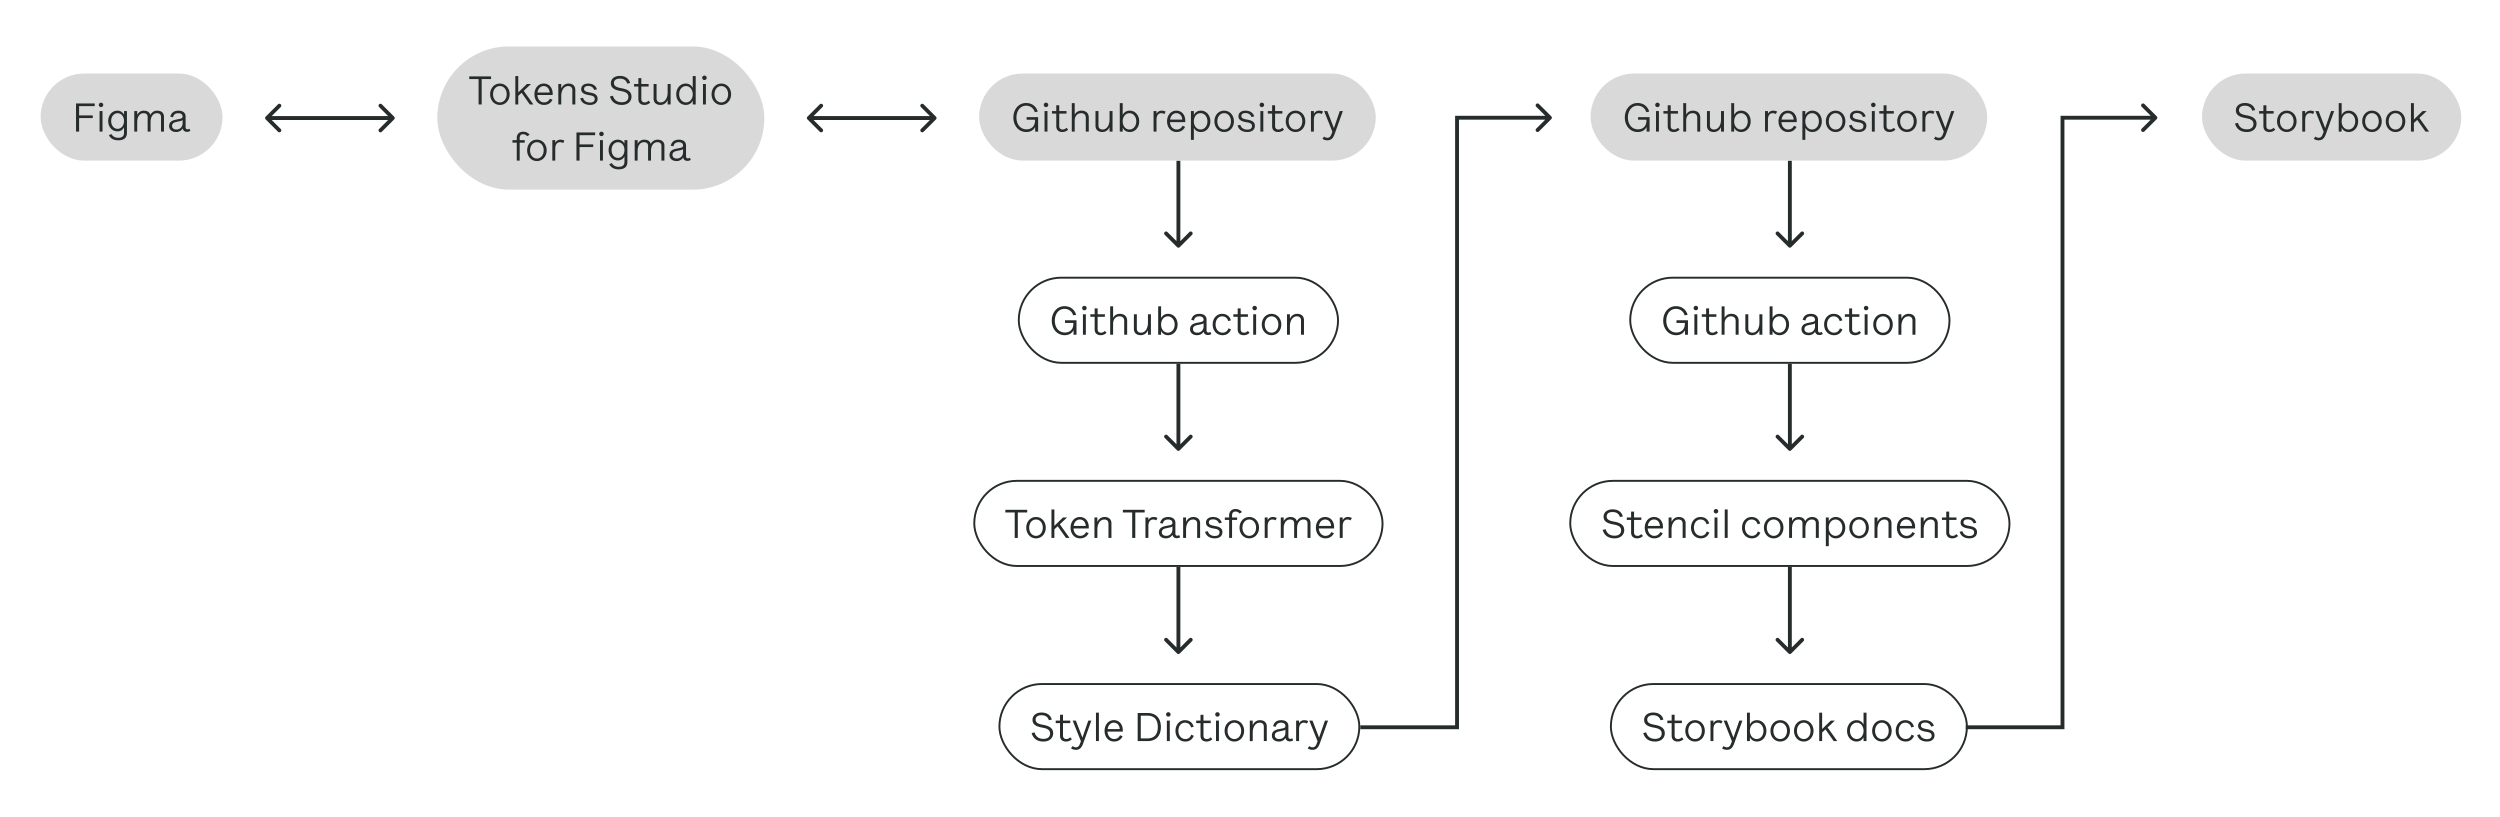 <?xml version="1.0" encoding="UTF-8"?>
<svg xmlns="http://www.w3.org/2000/svg" fill="none" viewBox="0 0 1292 422" width="1292" height="422"><path fill="#fff" d="M0 0H1292V422H0z"/><path fill="#262B2B" d="M137.293 60.293a1 1 0 0 0 0 1.414l6.364 6.364a1 1 0 1 0 1.414-1.414L139.414 61l5.657-5.657a1 1 0 1 0-1.414-1.414zm66.414 1.414a1 1 0 0 0 0-1.414l-6.364-6.364a1 1 0 1 0-1.414 1.414L201.586 61l-5.657 5.657a1 1 0 1 0 1.414 1.414zM138 62h65v-2h-65zM417.293 60.293a1 1 0 0 0 0 1.414l6.364 6.364a1 1 0 1 0 1.414-1.414L419.414 61l5.657-5.657a1 1 0 1 0-1.414-1.414zm66.414 1.414a1 1 0 0 0 0-1.414l-6.364-6.364a1 1 0 1 0-1.414 1.414L481.586 61l-5.657 5.657a1 1 0 1 0 1.414 1.414zM418 62h65v-2h-65zM608.293 127.707a1 1 0 0 0 1.414 0l6.364-6.364a.999.999 0 1 0-1.414-1.414L609 125.586l-5.657-5.657a.999.999 0 1 0-1.414 1.414zM608 83v44h2V83zM608.293 232.707a1 1 0 0 0 1.414 0l6.364-6.364a.999.999 0 1 0-1.414-1.414L609 230.586l-5.657-5.657a.999.999 0 1 0-1.414 1.414zM608 188v44h2v-44zM924.293 127.707a1 1 0 0 0 1.414 0l6.364-6.364a.999.999 0 1 0-1.414-1.414L925 125.586l-5.657-5.657a.999.999 0 1 0-1.414 1.414zM924 83v44h2V83zM924.293 232.707a1 1 0 0 0 1.414 0l6.364-6.364a.999.999 0 1 0-1.414-1.414L925 230.586l-5.657-5.657a.999.999 0 1 0-1.414 1.414zM924 188v44h2v-44zM924.293 337.707a1 1 0 0 0 1.414 0l6.364-6.364a.999.999 0 1 0-1.414-1.414L925 335.586l-5.657-5.657a.999.999 0 1 0-1.414 1.414zM924 293v44h2v-44zM608.293 337.707a1 1 0 0 0 1.414 0l6.364-6.364a.999.999 0 1 0-1.414-1.414L609 335.586l-5.657-5.657a.999.999 0 1 0-1.414 1.414zM608 293v44h2v-44zM801.707 61.544a1 1 0 0 0 0-1.414l-6.364-6.364a1 1 0 1 0-1.414 1.414l5.657 5.657-5.657 5.657a1 1 0 1 0 1.414 1.414zm-48.706 314.293v1h1v-1zm0-315v-1h-1v1zm-50.001 316h50.001v-2H703zm51.001-1v-315h-2v315zm-1-314H801v-2h-47.999zM1114.61 61.544a1 1 0 0 0 0-1.414l-6.37-6.364a.995.995 0 0 0-1.41 0 1 1 0 0 0 0 1.414l5.65 5.657-5.65 5.657a1 1 0 0 0 0 1.414c.39.39 1.02.39 1.41 0zm-48.71 314.293v1h1v-1zm0-315v-1h-1v1zm-50 316h50v-2h-50zm51-1v-315h-2v315zm-1-314h48v-2h-48z"/><rect width="94" height="45" x="21" y="38" fill="#D9D9D9" rx="22.5"/><path fill="#262B2B" d="M39.289 68V53.468h9.66v1.386h-8.064v4.767h7.056v1.386h-7.056V68zm13.682 0h-1.512V57.416h1.512zm-.756-12.642c-.651 0-1.155-.483-1.155-1.134 0-.672.504-1.155 1.155-1.155.65 0 1.155.483 1.155 1.155 0 .651-.504 1.134-1.155 1.134m8.436 12.537c-2.71 0-4.746-2.268-4.746-5.355s2.037-5.355 4.746-5.355c1.722 0 2.835.882 3.444 2.079v-1.848h1.512v11.256c0 2.709-1.722 3.843-4.494 3.843-2.793 0-4.074-1.281-4.872-2.583l1.302-.693c.567 1.071 1.68 1.974 3.57 1.974 1.91 0 2.982-.777 2.982-2.541v-2.835c-.61 1.197-1.722 2.058-3.444 2.058m.126-1.302c1.932 0 3.318-1.701 3.318-4.053v-.168c-.063-2.268-1.45-3.885-3.318-3.885-1.911 0-3.34 1.701-3.34 4.053s1.429 4.053 3.34 4.053M70.905 68h-1.512V57.416h1.512v1.974c.546-1.176 1.638-2.205 3.465-2.205 1.68 0 2.94.756 3.318 2.184.567-1.05 1.66-2.184 3.528-2.184 2.121 0 3.528 1.092 3.528 3.129V68h-1.533v-7.602c0-1.218-.777-1.911-2.079-1.911-2.163 0-3.318 2.016-3.318 4.494V68h-1.512v-7.602c0-1.218-.777-1.911-2.1-1.911-2.163 0-3.297 2.016-3.297 4.494zm20.14.231c-2.288 0-3.653-1.302-3.653-3.087s1.07-2.814 3.36-3.276l2.394-.483c.84-.189 1.239-.525 1.239-1.218 0-.924-.672-1.68-2.247-1.68-1.554 0-2.436.756-2.73 2.121l-1.386-.294c.462-1.995 1.827-3.129 4.2-3.129 2.352 0 3.696 1.176 3.696 2.982v5.607c0 .714.378 1.071 1.008 1.071.462 0 .756-.21.924-.357l.546 1.113c-.357.273-.945.546-1.764.546-1.155 0-2.016-.63-2.205-1.743-.61.945-1.638 1.827-3.381 1.827m3.34-4.473v-1.722c-.231.231-.61.399-1.05.504l-2.373.504c-1.428.315-2.058.924-2.058 1.995 0 1.092.777 1.89 2.289 1.89 1.743 0 3.129-1.218 3.192-3.171"/><rect width="205" height="45" x="506" y="38" fill="#D9D9D9" rx="22.5"/><path fill="#262B2B" d="M530.386 68.231c-3.99 0-6.678-3.318-6.678-7.497s2.688-7.497 6.552-7.497c3.423 0 5.376 2.1 6.048 4.452l-1.533.294c-.504-1.785-1.995-3.36-4.515-3.36-2.919 0-4.956 2.562-4.956 6.111s2.037 6.111 5.208 6.111c2.667 0 4.368-1.743 4.368-4.515v-.441h-4.326v-1.365h5.943V68h-1.533v-2.331c-.819 1.491-2.247 2.562-4.578 2.562M541.331 68h-1.512V57.416h1.512zm-.756-12.642c-.651 0-1.155-.483-1.155-1.134 0-.672.504-1.155 1.155-1.155s1.155.483 1.155 1.155c0 .651-.504 1.134-1.155 1.134m3.081 3.36v-1.302h2.226v-3.024h1.533v3.024h3.759v1.302h-3.759v6.405c0 1.197.672 1.806 1.743 1.806.966 0 1.554-.462 1.974-.903l.882.966a4.18 4.18 0 0 1-3.003 1.239c-1.848 0-3.129-1.008-3.129-3.045v-6.468zM555.41 68h-1.512V53.3h1.512v5.964c.609-1.176 1.722-2.079 3.528-2.079 2.142 0 3.738 1.218 3.738 3.549V68h-1.533v-7.182c0-1.491-.882-2.331-2.436-2.331-1.848 0-3.297 1.449-3.297 3.843zm14.25.231c-2.079 0-3.507-1.176-3.507-3.255v-7.56h1.533v7.476c0 1.26.798 2.037 2.121 2.037 2.331 0 3.612-2.394 3.612-5.103v-4.41h1.533V68h-1.533v-2.331c-.588 1.365-1.806 2.562-3.759 2.562m14.187 0c-1.806 0-3.003-.945-3.633-2.226V68h-1.512V53.3h1.512v6.132c.63-1.302 1.827-2.247 3.633-2.247 2.793 0 4.893 2.352 4.893 5.523s-2.1 5.523-4.893 5.523m-.147-1.302c1.995 0 3.528-1.785 3.528-4.221s-1.533-4.221-3.528-4.221c-1.953 0-3.423 1.701-3.486 4.053v.357c.063 2.331 1.533 4.032 3.486 4.032M597.677 68h-1.512V57.416h1.512v1.449c.525-1.071 1.449-1.68 2.688-1.68 1.008 0 1.764.336 2.037.504l-.651 1.26a3 3 0 0 0-1.596-.462c-1.512 0-2.478 1.218-2.478 3.381zm10.413.231c-3.024 0-4.956-2.415-4.956-5.523s1.974-5.523 4.788-5.523c2.835 0 4.62 2.247 4.62 5.145v.777h-7.896c.147 2.31 1.596 3.822 3.444 3.822 1.764 0 2.604-1.092 3.066-1.953l1.302.588c-.63 1.197-1.848 2.667-4.368 2.667m-.168-9.744c-1.659 0-2.919 1.302-3.213 3.318h6.279c-.126-1.974-1.302-3.318-3.066-3.318m12.696 9.744c-1.806 0-3.003-.945-3.633-2.226v6.279h-1.512V57.416h1.512v2.016c.63-1.302 1.827-2.247 3.633-2.247 2.793 0 4.893 2.352 4.893 5.523s-2.1 5.523-4.893 5.523m-.147-1.302c1.995 0 3.528-1.785 3.528-4.221s-1.533-4.221-3.528-4.221c-1.953 0-3.423 1.701-3.486 4.053v.357c.063 2.331 1.533 4.032 3.486 4.032m12.179 1.302c-2.982 0-5.04-2.478-5.04-5.523s2.058-5.523 5.04-5.523 5.04 2.478 5.04 5.523-2.058 5.523-5.04 5.523m0-1.302c2.037 0 3.507-1.785 3.507-4.221s-1.47-4.221-3.507-4.221c-2.058 0-3.528 1.785-3.528 4.221s1.47 4.221 3.528 4.221m11.967 1.302c-2.604 0-4.473-1.197-5.061-3.402l1.449-.315c.441 1.659 1.848 2.478 3.612 2.478 1.617 0 2.415-.714 2.415-1.848 0-1.113-.735-1.617-2.562-1.932l-.546-.084c-2.31-.399-3.885-1.155-3.885-3.024s1.491-2.919 3.633-2.919c2.331 0 3.99 1.113 4.494 2.982l-1.449.315c-.357-1.302-1.491-2.058-3.045-2.058-1.344 0-2.142.546-2.142 1.533s.756 1.449 2.562 1.764l.546.105c2.31.378 3.885 1.176 3.885 3.171s-1.491 3.234-3.906 3.234M652.88 68h-1.512V57.416h1.512zm-.756-12.642c-.651 0-1.155-.483-1.155-1.134 0-.672.504-1.155 1.155-1.155s1.155.483 1.155 1.155c0 .651-.504 1.134-1.155 1.134m3.081 3.36v-1.302h2.226v-3.024h1.533v3.024h3.759v1.302h-3.759v6.405c0 1.197.672 1.806 1.743 1.806.966 0 1.554-.462 1.974-.903l.882.966a4.18 4.18 0 0 1-3.003 1.239c-1.848 0-3.129-1.008-3.129-3.045v-6.468zm14.319 9.513c-2.982 0-5.04-2.478-5.04-5.523s2.058-5.523 5.04-5.523 5.04 2.478 5.04 5.523-2.058 5.523-5.04 5.523m0-1.302c2.037 0 3.507-1.785 3.507-4.221s-1.47-4.221-3.507-4.221c-2.058 0-3.528 1.785-3.528 4.221s1.47 4.221 3.528 4.221M679.013 68h-1.512V57.416h1.512v1.449c.525-1.071 1.449-1.68 2.688-1.68 1.008 0 1.764.336 2.037.504l-.651 1.26a3 3 0 0 0-1.596-.462c-1.512 0-2.478 1.218-2.478 3.381zm6.977 4.515c-1.071 0-1.974-.357-2.52-.777l.819-1.176c.357.315.945.651 1.701.651 1.05 0 1.638-.588 2.142-1.932l.441-1.218-4.263-10.647h1.659l2.667 6.93.714 1.869.651-1.869 2.394-6.93h1.596l-4.284 11.907c-.861 2.331-1.974 3.192-3.717 3.192"/><rect width="165" height="44" x="526.5" y="143.5" stroke="#262B2B" rx="22"/><path fill="#262B2B" d="M550.225 173.231c-3.99 0-6.678-3.318-6.678-7.497s2.688-7.497 6.552-7.497c3.423 0 5.376 2.1 6.048 4.452l-1.533.294c-.504-1.785-1.995-3.36-4.515-3.36-2.919 0-4.956 2.562-4.956 6.111s2.037 6.111 5.208 6.111c2.667 0 4.368-1.743 4.368-4.515v-.441h-4.326v-1.365h5.943V173h-1.533v-2.331c-.819 1.491-2.247 2.562-4.578 2.562M561.17 173h-1.512v-10.584h1.512zm-.756-12.642c-.651 0-1.155-.483-1.155-1.134 0-.672.504-1.155 1.155-1.155s1.155.483 1.155 1.155c0 .651-.504 1.134-1.155 1.134m3.081 3.36v-1.302h2.226v-3.024h1.533v3.024h3.759v1.302h-3.759v6.405c0 1.197.672 1.806 1.743 1.806.966 0 1.554-.462 1.974-.903l.882.966a4.18 4.18 0 0 1-3.003 1.239c-1.848 0-3.129-1.008-3.129-3.045v-6.468zM575.249 173h-1.512v-14.7h1.512v5.964c.609-1.176 1.722-2.079 3.528-2.079 2.142 0 3.738 1.218 3.738 3.549V173h-1.533v-7.182c0-1.491-.882-2.331-2.436-2.331-1.848 0-3.297 1.449-3.297 3.843zm14.25.231c-2.079 0-3.507-1.176-3.507-3.255v-7.56h1.533v7.476c0 1.26.798 2.037 2.121 2.037 2.331 0 3.612-2.394 3.612-5.103v-4.41h1.533V173h-1.533v-2.331c-.588 1.365-1.806 2.562-3.759 2.562m14.187 0c-1.806 0-3.003-.945-3.633-2.226V173h-1.512v-14.7h1.512v6.132c.63-1.302 1.827-2.247 3.633-2.247 2.793 0 4.893 2.352 4.893 5.523s-2.1 5.523-4.893 5.523m-.147-1.302c1.995 0 3.528-1.785 3.528-4.221s-1.533-4.221-3.528-4.221c-1.953 0-3.423 1.701-3.486 4.053v.357c.063 2.331 1.533 4.032 3.486 4.032m15.132 1.302c-2.289 0-3.654-1.302-3.654-3.087s1.071-2.814 3.36-3.276l2.394-.483c.84-.189 1.239-.525 1.239-1.218 0-.924-.672-1.68-2.247-1.68-1.554 0-2.436.756-2.73 2.121l-1.386-.294c.462-1.995 1.827-3.129 4.2-3.129 2.352 0 3.696 1.176 3.696 2.982v5.607c0 .714.378 1.071 1.008 1.071.462 0 .756-.21.924-.357l.546 1.113c-.357.273-.945.546-1.764.546-1.155 0-2.016-.63-2.205-1.743-.609.945-1.638 1.827-3.381 1.827m3.339-4.473v-1.722c-.231.231-.609.399-1.05.504l-2.373.504c-1.428.315-2.058.924-2.058 1.995 0 1.092.777 1.89 2.289 1.89 1.743 0 3.129-1.218 3.192-3.171m9.777 4.473c-3.024 0-5.082-2.415-5.082-5.523s2.016-5.523 4.893-5.523c2.541 0 4.011 1.491 4.515 3.381l-1.365.378c-.357-1.344-1.365-2.457-3.15-2.457-1.932 0-3.381 1.701-3.381 4.221s1.617 4.221 3.57 4.221c1.827 0 2.688-1.155 3.087-2.268l1.302.609c-.588 1.407-1.806 2.961-4.389 2.961m5.625-9.513v-1.302h2.226v-3.024h1.533v3.024h3.759v1.302h-3.759v6.405c0 1.197.672 1.806 1.743 1.806.966 0 1.554-.462 1.974-.903l.882.966a4.18 4.18 0 0 1-3.003 1.239c-1.848 0-3.129-1.008-3.129-3.045v-6.468zM649.166 173h-1.512v-10.584h1.512zm-.756-12.642c-.651 0-1.155-.483-1.155-1.134 0-.672.504-1.155 1.155-1.155s1.155.483 1.155 1.155c0 .651-.504 1.134-1.155 1.134m8.73 12.873c-2.982 0-5.04-2.478-5.04-5.523s2.058-5.523 5.04-5.523 5.04 2.478 5.04 5.523-2.058 5.523-5.04 5.523m0-1.302c2.037 0 3.507-1.785 3.507-4.221s-1.47-4.221-3.507-4.221c-2.058 0-3.528 1.785-3.528 4.221s1.47 4.221 3.528 4.221m9.488 1.071h-1.512v-10.584h1.512v2.352c.588-1.386 1.806-2.583 3.78-2.583 2.058 0 3.486 1.176 3.486 3.255V173h-1.533v-7.476c0-1.26-.798-2.037-2.1-2.037-2.352 0-3.633 2.394-3.633 5.103z"/><rect width="134" height="45" x="1138" y="38" fill="#D9D9D9" rx="22.5"/><path fill="#262B2B" d="M1161.2 68.231c-3.21 0-5.33-1.47-6.15-4.41l1.53-.315c.65 2.31 2.31 3.339 4.62 3.339 2.23 0 3.38-1.113 3.38-2.751 0-1.659-1.07-2.499-3.59-2.982l-.67-.126c-3.32-.609-4.81-1.785-4.81-3.948 0-2.226 1.83-3.801 4.64-3.801 3.22 0 4.83 1.701 5.32 3.675l-1.54.294c-.33-1.386-1.47-2.583-3.78-2.583-2.03 0-3.04.945-3.04 2.268 0 1.344.92 2.142 3.46 2.625l.68.126c3.29.609 4.93 1.953 4.93 4.305 0 2.415-1.85 4.284-4.98 4.284m6.3-9.513v-1.302h2.23v-3.024h1.53v3.024h3.76v1.302h-3.76v6.405c0 1.197.67 1.806 1.74 1.806.97 0 1.56-.462 1.98-.903l.88.966a4.17 4.17 0 0 1-3 1.239c-1.85 0-3.13-1.008-3.13-3.045v-6.468zm14.32 9.513c-2.98 0-5.04-2.478-5.04-5.523s2.06-5.523 5.04-5.523 5.04 2.478 5.04 5.523-2.06 5.523-5.04 5.523m0-1.302c2.04 0 3.51-1.785 3.51-4.221s-1.47-4.221-3.51-4.221c-2.06 0-3.53 1.785-3.53 4.221s1.47 4.221 3.53 4.221m9.49 1.071h-1.51V57.416h1.51v1.449c.52-1.071 1.45-1.68 2.69-1.68 1.01 0 1.76.336 2.03.504l-.65 1.26a3 3 0 0 0-1.59-.462c-1.51 0-2.48 1.218-2.48 3.381zm6.98 4.515c-1.07 0-1.98-.357-2.52-.777l.82-1.176c.35.315.94.651 1.7.651 1.05 0 1.64-.588 2.14-1.932l.44-1.218-4.26-10.647h1.66l2.66 6.93.72 1.869.65-1.869 2.39-6.93h1.6L1202 69.323c-.86 2.331-1.97 3.192-3.71 3.192m15.51-4.284c-1.81 0-3-.945-3.63-2.226V68h-1.52V53.3h1.52v6.132c.63-1.302 1.82-2.247 3.63-2.247 2.79 0 4.89 2.352 4.89 5.523s-2.1 5.523-4.89 5.523m-.15-1.302c2 0 3.53-1.785 3.53-4.221s-1.53-4.221-3.53-4.221c-1.95 0-3.42 1.701-3.48 4.053v.357c.06 2.331 1.53 4.032 3.48 4.032m12.18 1.302c-2.98 0-5.04-2.478-5.04-5.523s2.06-5.523 5.04-5.523 5.04 2.478 5.04 5.523-2.06 5.523-5.04 5.523m0-1.302c2.04 0 3.51-1.785 3.51-4.221s-1.47-4.221-3.51-4.221c-2.06 0-3.53 1.785-3.53 4.221s1.47 4.221 3.53 4.221m12.18 1.302c-2.98 0-5.04-2.478-5.04-5.523s2.06-5.523 5.04-5.523 5.04 2.478 5.04 5.523-2.06 5.523-5.04 5.523m0-1.302c2.04 0 3.51-1.785 3.51-4.221s-1.47-4.221-3.51-4.221c-2.06 0-3.53 1.785-3.53 4.221s1.47 4.221 3.53 4.221M1255.33 68h-1.85l-4.26-6.048-1.72 1.596V68h-1.52V53.3h1.52v8.463l4.47-4.347h2.12l-3.78 3.528z"/><rect width="169" height="74" x="226" y="24" fill="#D9D9D9" rx="37"/><path fill="#262B2B" d="M242.506 40.854v-1.386h11.277v1.386h-4.851V54h-1.596V40.854zm15.838 13.377c-2.982 0-5.04-2.478-5.04-5.523s2.058-5.523 5.04-5.523 5.04 2.478 5.04 5.523-2.058 5.523-5.04 5.523m0-1.302c2.037 0 3.507-1.785 3.507-4.221s-1.47-4.221-3.507-4.221c-2.058 0-3.528 1.785-3.528 4.221s1.47 4.221 3.528 4.221M275.666 54h-1.848l-4.263-6.048-1.722 1.596V54h-1.512V39.3h1.512v8.463l4.473-4.347h2.121l-3.78 3.528zm5.492.231c-3.024 0-4.956-2.415-4.956-5.523s1.974-5.523 4.788-5.523c2.835 0 4.62 2.247 4.62 5.145v.777h-7.896c.147 2.31 1.596 3.822 3.444 3.822 1.764 0 2.604-1.092 3.066-1.953l1.302.588c-.63 1.197-1.848 2.667-4.368 2.667m-.168-9.744c-1.659 0-2.919 1.302-3.213 3.318h6.279c-.126-1.974-1.302-3.318-3.066-3.318M290.053 54h-1.512V43.416h1.512v2.352c.588-1.386 1.806-2.583 3.78-2.583 2.058 0 3.486 1.176 3.486 3.255V54h-1.533v-7.476c0-1.26-.798-2.037-2.1-2.037-2.352 0-3.633 2.394-3.633 5.103zm14.881.231c-2.604 0-4.473-1.197-5.061-3.402l1.449-.315c.441 1.659 1.848 2.478 3.612 2.478 1.617 0 2.415-.714 2.415-1.848 0-1.113-.735-1.617-2.562-1.932l-.546-.084c-2.31-.399-3.885-1.155-3.885-3.024s1.491-2.919 3.633-2.919c2.331 0 3.99 1.113 4.494 2.982l-1.449.315c-.357-1.302-1.491-2.058-3.045-2.058-1.344 0-2.142.546-2.142 1.533s.756 1.449 2.562 1.764l.546.105c2.31.378 3.885 1.176 3.885 3.171s-1.491 3.234-3.906 3.234m16.445 0c-3.213 0-5.334-1.47-6.153-4.41l1.533-.315c.651 2.31 2.31 3.339 4.62 3.339 2.226 0 3.381-1.113 3.381-2.751 0-1.659-1.071-2.499-3.591-2.982l-.672-.126c-3.318-.609-4.809-1.785-4.809-3.948 0-2.226 1.827-3.801 4.641-3.801 3.213 0 4.83 1.701 5.313 3.675l-1.533.294c-.336-1.386-1.47-2.583-3.78-2.583-2.037 0-3.045.945-3.045 2.268 0 1.344.924 2.142 3.465 2.625l.672.126c3.297.609 4.935 1.953 4.935 4.305 0 2.415-1.848 4.284-4.977 4.284m6.299-9.513v-1.302h2.226v-3.024h1.533v3.024h3.759v1.302h-3.759v6.405c0 1.197.672 1.806 1.743 1.806.966 0 1.554-.462 1.974-.903l.882.966a4.18 4.18 0 0 1-3.003 1.239c-1.848 0-3.129-1.008-3.129-3.045v-6.468zm13.602 9.513c-2.079 0-3.507-1.176-3.507-3.255v-7.56h1.533v7.476c0 1.26.798 2.037 2.121 2.037 2.331 0 3.612-2.394 3.612-5.103v-4.41h1.533V54h-1.533v-2.331c-.588 1.365-1.806 2.562-3.759 2.562M359.541 54h-1.533v-1.995c-.63 1.281-1.827 2.226-3.612 2.226-2.793 0-4.914-2.352-4.914-5.523s2.121-5.523 4.914-5.523c1.785 0 2.982.945 3.612 2.226V39.3h1.533zm-5.019-1.071c1.995 0 3.486-1.785 3.486-4.221v-.168c-.084-2.352-1.554-4.053-3.486-4.053-1.995 0-3.528 1.785-3.528 4.221s1.533 4.221 3.528 4.221M364.811 54h-1.512V43.416h1.512zm-.756-12.642c-.651 0-1.155-.483-1.155-1.134 0-.672.504-1.155 1.155-1.155s1.155.483 1.155 1.155c0 .651-.504 1.134-1.155 1.134m8.73 12.873c-2.982 0-5.04-2.478-5.04-5.523s2.058-5.523 5.04-5.523 5.04 2.478 5.04 5.523-2.058 5.523-5.04 5.523m0-1.302c2.037 0 3.507-1.785 3.507-4.221s-1.47-4.221-3.507-4.221c-2.058 0-3.528 1.785-3.528 4.221s1.47 4.221 3.528 4.221M268.57 83h-1.512v-9.282h-2.226v-1.302h2.226v-1.05c0-2.1 1.365-3.297 3.297-3.297 1.701 0 2.793.819 3.339 1.575l-1.26.756c-.42-.546-1.05-1.029-2.121-1.029-1.092 0-1.743.651-1.743 1.995v1.05h2.604v1.302h-2.604zm8.898.231c-2.982 0-5.04-2.478-5.04-5.523s2.058-5.523 5.04-5.523 5.04 2.478 5.04 5.523-2.058 5.523-5.04 5.523m0-1.302c2.037 0 3.507-1.785 3.507-4.221s-1.47-4.221-3.507-4.221c-2.058 0-3.528 1.785-3.528 4.221s1.47 4.221 3.528 4.221M286.957 83h-1.512V72.416h1.512v1.449c.525-1.071 1.449-1.68 2.688-1.68 1.008 0 1.764.336 2.037.504l-.651 1.26a3 3 0 0 0-1.596-.462c-1.512 0-2.478 1.218-2.478 3.381zm10.954 0V68.468h9.66v1.386h-8.064v4.767h7.056v1.386h-7.056V83zm13.681 0h-1.512V72.416h1.512zm-.756-12.642c-.651 0-1.155-.483-1.155-1.134 0-.672.504-1.155 1.155-1.155s1.155.483 1.155 1.155c0 .651-.504 1.134-1.155 1.134m8.437 12.537c-2.709 0-4.746-2.268-4.746-5.355s2.037-5.355 4.746-5.355c1.722 0 2.835.882 3.444 2.079v-1.848h1.512v11.256c0 2.709-1.722 3.843-4.494 3.843-2.793 0-4.074-1.281-4.872-2.583l1.302-.693c.567 1.071 1.68 1.974 3.57 1.974 1.911 0 2.982-.777 2.982-2.541v-2.835c-.609 1.197-1.722 2.058-3.444 2.058m.126-1.302c1.932 0 3.318-1.701 3.318-4.053v-.168c-.063-2.268-1.449-3.885-3.318-3.885-1.911 0-3.339 1.701-3.339 4.053s1.428 4.053 3.339 4.053M329.527 83h-1.512V72.416h1.512v1.974c.546-1.176 1.638-2.205 3.465-2.205 1.68 0 2.94.756 3.318 2.184.567-1.05 1.659-2.184 3.528-2.184 2.121 0 3.528 1.092 3.528 3.129V83h-1.533v-7.602c0-1.218-.777-1.911-2.079-1.911-2.163 0-3.318 2.016-3.318 4.494V83h-1.512v-7.602c0-1.218-.777-1.911-2.1-1.911-2.163 0-3.297 2.016-3.297 4.494zm20.14.231c-2.289 0-3.654-1.302-3.654-3.087s1.071-2.814 3.36-3.276l2.394-.483c.84-.189 1.239-.525 1.239-1.218 0-.924-.672-1.68-2.247-1.68-1.554 0-2.436.756-2.73 2.121l-1.386-.294c.462-1.995 1.827-3.129 4.2-3.129 2.352 0 3.696 1.176 3.696 2.982v5.607c0 .714.378 1.071 1.008 1.071.462 0 .756-.21.924-.357l.546 1.113c-.357.273-.945.546-1.764.546-1.155 0-2.016-.63-2.205-1.743-.609.945-1.638 1.827-3.381 1.827m3.339-4.473v-1.722c-.231.231-.609.399-1.05.504l-2.373.504c-1.428.315-2.058.924-2.058 1.995 0 1.092.777 1.89 2.289 1.89 1.743 0 3.129-1.218 3.192-3.171"/><rect width="205" height="45" x="822" y="38" fill="#D9D9D9" rx="22.5"/><path fill="#262B2B" d="M846.386 68.231c-3.99 0-6.678-3.318-6.678-7.497s2.688-7.497 6.552-7.497c3.423 0 5.376 2.1 6.048 4.452l-1.533.294c-.504-1.785-1.995-3.36-4.515-3.36-2.919 0-4.956 2.562-4.956 6.111s2.037 6.111 5.208 6.111c2.667 0 4.368-1.743 4.368-4.515v-.441h-4.326v-1.365h5.943V68h-1.533v-2.331c-.819 1.491-2.247 2.562-4.578 2.562M857.331 68h-1.512V57.416h1.512zm-.756-12.642c-.651 0-1.155-.483-1.155-1.134 0-.672.504-1.155 1.155-1.155s1.155.483 1.155 1.155c0 .651-.504 1.134-1.155 1.134m3.081 3.36v-1.302h2.226v-3.024h1.533v3.024h3.759v1.302h-3.759v6.405c0 1.197.672 1.806 1.743 1.806.966 0 1.554-.462 1.974-.903l.882.966a4.18 4.18 0 0 1-3.003 1.239c-1.848 0-3.129-1.008-3.129-3.045v-6.468zM871.41 68h-1.512V53.3h1.512v5.964c.609-1.176 1.722-2.079 3.528-2.079 2.142 0 3.738 1.218 3.738 3.549V68h-1.533v-7.182c0-1.491-.882-2.331-2.436-2.331-1.848 0-3.297 1.449-3.297 3.843zm14.25.231c-2.079 0-3.507-1.176-3.507-3.255v-7.56h1.533v7.476c0 1.26.798 2.037 2.121 2.037 2.331 0 3.612-2.394 3.612-5.103v-4.41h1.533V68h-1.533v-2.331c-.588 1.365-1.806 2.562-3.759 2.562m14.187 0c-1.806 0-3.003-.945-3.633-2.226V68h-1.512V53.3h1.512v6.132c.63-1.302 1.827-2.247 3.633-2.247 2.793 0 4.893 2.352 4.893 5.523s-2.1 5.523-4.893 5.523m-.147-1.302c1.995 0 3.528-1.785 3.528-4.221s-1.533-4.221-3.528-4.221c-1.953 0-3.423 1.701-3.486 4.053v.357c.063 2.331 1.533 4.032 3.486 4.032M913.677 68h-1.512V57.416h1.512v1.449c.525-1.071 1.449-1.68 2.688-1.68 1.008 0 1.764.336 2.037.504l-.651 1.26a3 3 0 0 0-1.596-.462c-1.512 0-2.478 1.218-2.478 3.381zm10.413.231c-3.024 0-4.956-2.415-4.956-5.523s1.974-5.523 4.788-5.523c2.835 0 4.62 2.247 4.62 5.145v.777h-7.896c.147 2.31 1.596 3.822 3.444 3.822 1.764 0 2.604-1.092 3.066-1.953l1.302.588c-.63 1.197-1.848 2.667-4.368 2.667m-.168-9.744c-1.659 0-2.919 1.302-3.213 3.318h6.279c-.126-1.974-1.302-3.318-3.066-3.318m12.696 9.744c-1.806 0-3.003-.945-3.633-2.226v6.279h-1.512V57.416h1.512v2.016c.63-1.302 1.827-2.247 3.633-2.247 2.793 0 4.893 2.352 4.893 5.523s-2.1 5.523-4.893 5.523m-.147-1.302c1.995 0 3.528-1.785 3.528-4.221s-1.533-4.221-3.528-4.221c-1.953 0-3.423 1.701-3.486 4.053v.357c.063 2.331 1.533 4.032 3.486 4.032m12.179 1.302c-2.982 0-5.04-2.478-5.04-5.523s2.058-5.523 5.04-5.523 5.04 2.478 5.04 5.523-2.058 5.523-5.04 5.523m0-1.302c2.037 0 3.507-1.785 3.507-4.221s-1.47-4.221-3.507-4.221c-2.058 0-3.528 1.785-3.528 4.221s1.47 4.221 3.528 4.221m11.967 1.302c-2.604 0-4.473-1.197-5.061-3.402l1.449-.315c.441 1.659 1.848 2.478 3.612 2.478 1.617 0 2.415-.714 2.415-1.848 0-1.113-.735-1.617-2.562-1.932l-.546-.084c-2.31-.399-3.885-1.155-3.885-3.024s1.491-2.919 3.633-2.919c2.331 0 3.99 1.113 4.494 2.982l-1.449.315c-.357-1.302-1.491-2.058-3.045-2.058-1.344 0-2.142.546-2.142 1.533s.756 1.449 2.562 1.764l.546.105c2.31.378 3.885 1.176 3.885 3.171s-1.491 3.234-3.906 3.234M968.88 68h-1.512V57.416h1.512zm-.756-12.642c-.651 0-1.155-.483-1.155-1.134 0-.672.504-1.155 1.155-1.155s1.155.483 1.155 1.155c0 .651-.504 1.134-1.155 1.134m3.081 3.36v-1.302h2.226v-3.024h1.533v3.024h3.759v1.302h-3.759v6.405c0 1.197.672 1.806 1.743 1.806.966 0 1.554-.462 1.974-.903l.882.966a4.18 4.18 0 0 1-3.003 1.239c-1.848 0-3.129-1.008-3.129-3.045v-6.468zm14.319 9.513c-2.982 0-5.04-2.478-5.04-5.523s2.058-5.523 5.04-5.523 5.04 2.478 5.04 5.523-2.058 5.523-5.04 5.523m0-1.302c2.037 0 3.507-1.785 3.507-4.221s-1.47-4.221-3.507-4.221c-2.058 0-3.528 1.785-3.528 4.221s1.47 4.221 3.528 4.221M995.013 68h-1.512V57.416h1.512v1.449c.525-1.071 1.449-1.68 2.688-1.68 1.008 0 1.764.336 2.037.504l-.651 1.26a3 3 0 0 0-1.596-.462c-1.512 0-2.478 1.218-2.478 3.381zm6.977 4.515c-1.07 0-1.97-.357-2.52-.777l.82-1.176c.36.315.94.651 1.7.651 1.05 0 1.64-.588 2.14-1.932l.44-1.218-4.26-10.647h1.66l2.67 6.93.71 1.869.65-1.869 2.4-6.93h1.59l-4.28 11.907c-.86 2.331-1.98 3.192-3.72 3.192"/><rect width="165" height="44" x="842.5" y="143.5" stroke="#262B2B" rx="22"/><path fill="#262B2B" d="M866.225 173.231c-3.99 0-6.678-3.318-6.678-7.497s2.688-7.497 6.552-7.497c3.423 0 5.376 2.1 6.048 4.452l-1.533.294c-.504-1.785-1.995-3.36-4.515-3.36-2.919 0-4.956 2.562-4.956 6.111s2.037 6.111 5.208 6.111c2.667 0 4.368-1.743 4.368-4.515v-.441h-4.326v-1.365h5.943V173h-1.533v-2.331c-.819 1.491-2.247 2.562-4.578 2.562M877.17 173h-1.512v-10.584h1.512zm-.756-12.642c-.651 0-1.155-.483-1.155-1.134 0-.672.504-1.155 1.155-1.155s1.155.483 1.155 1.155c0 .651-.504 1.134-1.155 1.134m3.081 3.36v-1.302h2.226v-3.024h1.533v3.024h3.759v1.302h-3.759v6.405c0 1.197.672 1.806 1.743 1.806.966 0 1.554-.462 1.974-.903l.882.966a4.18 4.18 0 0 1-3.003 1.239c-1.848 0-3.129-1.008-3.129-3.045v-6.468zM891.249 173h-1.512v-14.7h1.512v5.964c.609-1.176 1.722-2.079 3.528-2.079 2.142 0 3.738 1.218 3.738 3.549V173h-1.533v-7.182c0-1.491-.882-2.331-2.436-2.331-1.848 0-3.297 1.449-3.297 3.843zm14.25.231c-2.079 0-3.507-1.176-3.507-3.255v-7.56h1.533v7.476c0 1.26.798 2.037 2.121 2.037 2.331 0 3.612-2.394 3.612-5.103v-4.41h1.533V173h-1.533v-2.331c-.588 1.365-1.806 2.562-3.759 2.562m14.187 0c-1.806 0-3.003-.945-3.633-2.226V173h-1.512v-14.7h1.512v6.132c.63-1.302 1.827-2.247 3.633-2.247 2.793 0 4.893 2.352 4.893 5.523s-2.1 5.523-4.893 5.523m-.147-1.302c1.995 0 3.528-1.785 3.528-4.221s-1.533-4.221-3.528-4.221c-1.953 0-3.423 1.701-3.486 4.053v.357c.063 2.331 1.533 4.032 3.486 4.032m15.132 1.302c-2.289 0-3.654-1.302-3.654-3.087s1.071-2.814 3.36-3.276l2.394-.483c.84-.189 1.239-.525 1.239-1.218 0-.924-.672-1.68-2.247-1.68-1.554 0-2.436.756-2.73 2.121l-1.386-.294c.462-1.995 1.827-3.129 4.2-3.129 2.352 0 3.696 1.176 3.696 2.982v5.607c0 .714.378 1.071 1.008 1.071.462 0 .756-.21.924-.357l.546 1.113c-.357.273-.945.546-1.764.546-1.155 0-2.016-.63-2.205-1.743-.609.945-1.638 1.827-3.381 1.827m3.339-4.473v-1.722c-.231.231-.609.399-1.05.504l-2.373.504c-1.428.315-2.058.924-2.058 1.995 0 1.092.777 1.89 2.289 1.89 1.743 0 3.129-1.218 3.192-3.171m9.777 4.473c-3.024 0-5.082-2.415-5.082-5.523s2.016-5.523 4.893-5.523c2.541 0 4.011 1.491 4.515 3.381l-1.365.378c-.357-1.344-1.365-2.457-3.15-2.457-1.932 0-3.381 1.701-3.381 4.221s1.617 4.221 3.57 4.221c1.827 0 2.688-1.155 3.087-2.268l1.302.609c-.588 1.407-1.806 2.961-4.389 2.961m5.625-9.513v-1.302h2.226v-3.024h1.533v3.024h3.759v1.302h-3.759v6.405c0 1.197.672 1.806 1.743 1.806.966 0 1.554-.462 1.974-.903l.882.966a4.18 4.18 0 0 1-3.003 1.239c-1.848 0-3.129-1.008-3.129-3.045v-6.468zM965.166 173h-1.512v-10.584h1.512zm-.756-12.642c-.651 0-1.155-.483-1.155-1.134 0-.672.504-1.155 1.155-1.155s1.155.483 1.155 1.155c0 .651-.504 1.134-1.155 1.134m8.73 12.873c-2.982 0-5.04-2.478-5.04-5.523s2.058-5.523 5.04-5.523 5.04 2.478 5.04 5.523-2.058 5.523-5.04 5.523m0-1.302c2.037 0 3.507-1.785 3.507-4.221s-1.47-4.221-3.507-4.221c-2.058 0-3.528 1.785-3.528 4.221s1.47 4.221 3.528 4.221m9.488 1.071h-1.512v-10.584h1.512v2.352c.588-1.386 1.806-2.583 3.78-2.583 2.058 0 3.486 1.176 3.486 3.255V173h-1.533v-7.476c0-1.26-.798-2.037-2.1-2.037-2.352 0-3.633 2.394-3.633 5.103z"/><rect width="211" height="44" x="503.5" y="248.5" stroke="#262B2B" rx="22"/><path fill="#262B2B" d="M519.575 264.854v-1.386h11.277v1.386h-4.851V278h-1.596v-13.146zm15.838 13.377c-2.982 0-5.04-2.478-5.04-5.523s2.058-5.523 5.04-5.523 5.04 2.478 5.04 5.523-2.058 5.523-5.04 5.523m0-1.302c2.037 0 3.507-1.785 3.507-4.221s-1.47-4.221-3.507-4.221c-2.058 0-3.528 1.785-3.528 4.221s1.47 4.221 3.528 4.221M552.735 278h-1.848l-4.263-6.048-1.722 1.596V278h-1.512v-14.7h1.512v8.463l4.473-4.347h2.121l-3.78 3.528zm5.491.231c-3.024 0-4.956-2.415-4.956-5.523s1.974-5.523 4.788-5.523c2.835 0 4.62 2.247 4.62 5.145v.777h-7.896c.147 2.31 1.596 3.822 3.444 3.822 1.764 0 2.604-1.092 3.066-1.953l1.302.588c-.63 1.197-1.848 2.667-4.368 2.667m-.168-9.744c-1.659 0-2.919 1.302-3.213 3.318h6.279c-.126-1.974-1.302-3.318-3.066-3.318m9.064 9.513h-1.512v-10.584h1.512v2.352c.588-1.386 1.806-2.583 3.78-2.583 2.058 0 3.486 1.176 3.486 3.255V278h-1.533v-7.476c0-1.26-.798-2.037-2.1-2.037-2.352 0-3.633 2.394-3.633 5.103zm13.168-13.146v-1.386h11.277v1.386h-4.851V278h-1.596v-13.146zM593.481 278h-1.512v-10.584h1.512v1.449c.525-1.071 1.449-1.68 2.688-1.68 1.008 0 1.764.336 2.037.504l-.651 1.26a3 3 0 0 0-1.596-.462c-1.512 0-2.478 1.218-2.478 3.381zm9.086.231c-2.289 0-3.654-1.302-3.654-3.087s1.071-2.814 3.36-3.276l2.394-.483c.84-.189 1.239-.525 1.239-1.218 0-.924-.672-1.68-2.247-1.68-1.554 0-2.436.756-2.73 2.121l-1.386-.294c.462-1.995 1.827-3.129 4.2-3.129 2.352 0 3.696 1.176 3.696 2.982v5.607c0 .714.378 1.071 1.008 1.071.462 0 .756-.21.924-.357l.546 1.113c-.357.273-.945.546-1.764.546-1.155 0-2.016-.63-2.205-1.743-.609.945-1.638 1.827-3.381 1.827m3.339-4.473v-1.722c-.231.231-.609.399-1.05.504l-2.373.504c-1.428.315-2.058.924-2.058 1.995 0 1.092.777 1.89 2.289 1.89 1.743 0 3.129-1.218 3.192-3.171m7.047 4.242h-1.512v-10.584h1.512v2.352c.588-1.386 1.806-2.583 3.78-2.583 2.058 0 3.486 1.176 3.486 3.255V278h-1.533v-7.476c0-1.26-.798-2.037-2.1-2.037-2.352 0-3.633 2.394-3.633 5.103zm14.881.231c-2.604 0-4.473-1.197-5.061-3.402l1.449-.315c.441 1.659 1.848 2.478 3.612 2.478 1.617 0 2.415-.714 2.415-1.848 0-1.113-.735-1.617-2.562-1.932l-.546-.084c-2.31-.399-3.885-1.155-3.885-3.024s1.491-2.919 3.633-2.919c2.331 0 3.99 1.113 4.494 2.982l-1.449.315c-.357-1.302-1.491-2.058-3.045-2.058-1.344 0-2.142.546-2.142 1.533s.756 1.449 2.562 1.764l.546.105c2.31.378 3.885 1.176 3.885 3.171s-1.491 3.234-3.906 3.234m8.897-.231h-1.512v-9.282h-2.226v-1.302h2.226v-1.05c0-2.1 1.365-3.297 3.297-3.297 1.701 0 2.793.819 3.339 1.575l-1.26.756c-.42-.546-1.05-1.029-2.121-1.029-1.092 0-1.743.651-1.743 1.995v1.05h2.604v1.302h-2.604zm8.898.231c-2.982 0-5.04-2.478-5.04-5.523s2.058-5.523 5.04-5.523 5.04 2.478 5.04 5.523-2.058 5.523-5.04 5.523m0-1.302c2.037 0 3.507-1.785 3.507-4.221s-1.47-4.221-3.507-4.221c-2.058 0-3.528 1.785-3.528 4.221s1.47 4.221 3.528 4.221m9.489 1.071h-1.512v-10.584h1.512v1.449c.525-1.071 1.449-1.68 2.688-1.68 1.008 0 1.764.336 2.037.504l-.651 1.26a3 3 0 0 0-1.596-.462c-1.512 0-2.478 1.218-2.478 3.381zm8.301 0h-1.512v-10.584h1.512v1.974c.546-1.176 1.638-2.205 3.465-2.205 1.68 0 2.94.756 3.318 2.184.567-1.05 1.659-2.184 3.528-2.184 2.121 0 3.528 1.092 3.528 3.129V278h-1.533v-7.602c0-1.218-.777-1.911-2.079-1.911-2.163 0-3.318 2.016-3.318 4.494V278h-1.512v-7.602c0-1.218-.777-1.911-2.1-1.911-2.163 0-3.297 2.016-3.297 4.494zm21.589.231c-3.024 0-4.956-2.415-4.956-5.523s1.974-5.523 4.788-5.523c2.835 0 4.62 2.247 4.62 5.145v.777h-7.896c.147 2.31 1.596 3.822 3.444 3.822 1.764 0 2.604-1.092 3.066-1.953l1.302.588c-.63 1.197-1.848 2.667-4.368 2.667m-.168-9.744c-1.659 0-2.919 1.302-3.213 3.318h6.279c-.126-1.974-1.302-3.318-3.066-3.318m9.064 9.513h-1.512v-10.584h1.512v1.449c.525-1.071 1.449-1.68 2.688-1.68 1.008 0 1.764.336 2.037.504l-.651 1.26a3 3 0 0 0-1.596-.462c-1.512 0-2.478 1.218-2.478 3.381z"/><rect width="227" height="44" x="811.5" y="248.5" stroke="#262B2B" rx="22"/><path fill="#262B2B" d="M834.423 278.231c-3.213 0-5.334-1.47-6.153-4.41l1.533-.315c.651 2.31 2.31 3.339 4.62 3.339 2.226 0 3.381-1.113 3.381-2.751 0-1.659-1.071-2.499-3.591-2.982l-.672-.126c-3.318-.609-4.809-1.785-4.809-3.948 0-2.226 1.827-3.801 4.641-3.801 3.213 0 4.83 1.701 5.313 3.675l-1.533.294c-.336-1.386-1.47-2.583-3.78-2.583-2.037 0-3.045.945-3.045 2.268 0 1.344.924 2.142 3.465 2.625l.672.126c3.297.609 4.935 1.953 4.935 4.305 0 2.415-1.848 4.284-4.977 4.284m6.299-9.513v-1.302h2.226v-3.024h1.533v3.024h3.759v1.302h-3.759v6.405c0 1.197.672 1.806 1.743 1.806.966 0 1.554-.462 1.974-.903l.882.966a4.18 4.18 0 0 1-3.003 1.239c-1.848 0-3.129-1.008-3.129-3.045v-6.468zm14.234 9.513c-3.024 0-4.956-2.415-4.956-5.523s1.974-5.523 4.788-5.523c2.835 0 4.62 2.247 4.62 5.145v.777h-7.896c.147 2.31 1.596 3.822 3.444 3.822 1.764 0 2.604-1.092 3.066-1.953l1.302.588c-.63 1.197-1.848 2.667-4.368 2.667m-.168-9.744c-1.659 0-2.919 1.302-3.213 3.318h6.279c-.126-1.974-1.302-3.318-3.066-3.318m9.064 9.513h-1.512v-10.584h1.512v2.352c.588-1.386 1.806-2.583 3.78-2.583 2.058 0 3.486 1.176 3.486 3.255V278h-1.533v-7.476c0-1.26-.798-2.037-2.1-2.037-2.352 0-3.633 2.394-3.633 5.103zm15.133.231c-3.024 0-5.082-2.415-5.082-5.523s2.016-5.523 4.893-5.523c2.541 0 4.011 1.491 4.515 3.381l-1.365.378c-.357-1.344-1.365-2.457-3.15-2.457-1.932 0-3.381 1.701-3.381 4.221s1.617 4.221 3.57 4.221c1.827 0 2.688-1.155 3.087-2.268l1.302.609c-.588 1.407-1.806 2.961-4.389 2.961m8.585-.231h-1.512v-10.584h1.512zm-.756-12.642c-.651 0-1.155-.483-1.155-1.134 0-.672.504-1.155 1.155-1.155s1.155.483 1.155 1.155c0 .651-.504 1.134-1.155 1.134M892.856 278h-1.512v-14.7h1.512zm12.503.231c-3.024 0-5.082-2.415-5.082-5.523s2.016-5.523 4.893-5.523c2.541 0 4.011 1.491 4.515 3.381l-1.365.378c-.357-1.344-1.365-2.457-3.15-2.457-1.932 0-3.381 1.701-3.381 4.221s1.617 4.221 3.57 4.221c1.827 0 2.688-1.155 3.087-2.268l1.302.609c-.588 1.407-1.806 2.961-4.389 2.961m11.273 0c-2.982 0-5.04-2.478-5.04-5.523s2.058-5.523 5.04-5.523 5.04 2.478 5.04 5.523-2.058 5.523-5.04 5.523m0-1.302c2.037 0 3.507-1.785 3.507-4.221s-1.47-4.221-3.507-4.221c-2.058 0-3.528 1.785-3.528 4.221s1.47 4.221 3.528 4.221m9.489 1.071h-1.512v-10.584h1.512v1.974c.546-1.176 1.638-2.205 3.465-2.205 1.68 0 2.94.756 3.318 2.184.567-1.05 1.659-2.184 3.528-2.184 2.121 0 3.528 1.092 3.528 3.129V278h-1.533v-7.602c0-1.218-.777-1.911-2.079-1.911-2.163 0-3.318 2.016-3.318 4.494V278h-1.512v-7.602c0-1.218-.777-1.911-2.1-1.911-2.163 0-3.297 2.016-3.297 4.494zm22.618.231c-1.806 0-3.003-.945-3.633-2.226v6.279h-1.512v-14.868h1.512v2.016c.63-1.302 1.827-2.247 3.633-2.247 2.793 0 4.893 2.352 4.893 5.523s-2.1 5.523-4.893 5.523m-.147-1.302c1.995 0 3.528-1.785 3.528-4.221s-1.533-4.221-3.528-4.221c-1.953 0-3.423 1.701-3.486 4.053v.357c.063 2.331 1.533 4.032 3.486 4.032m12.179 1.302c-2.982 0-5.04-2.478-5.04-5.523s2.058-5.523 5.04-5.523 5.04 2.478 5.04 5.523-2.058 5.523-5.04 5.523m0-1.302c2.037 0 3.507-1.785 3.507-4.221s-1.47-4.221-3.507-4.221c-2.058 0-3.528 1.785-3.528 4.221s1.47 4.221 3.528 4.221m9.488 1.071h-1.512v-10.584h1.512v2.352c.588-1.386 1.806-2.583 3.78-2.583 2.058 0 3.486 1.176 3.486 3.255V278h-1.533v-7.476c0-1.26-.798-2.037-2.1-2.037-2.352 0-3.633 2.394-3.633 5.103zm15.007.231c-3.024 0-4.956-2.415-4.956-5.523s1.974-5.523 4.788-5.523c2.835 0 4.62 2.247 4.62 5.145v.777h-7.896c.147 2.31 1.596 3.822 3.444 3.822 1.764 0 2.604-1.092 3.066-1.953l1.302.588c-.63 1.197-1.848 2.667-4.368 2.667m-.168-9.744c-1.659 0-2.919 1.302-3.213 3.318h6.279c-.126-1.974-1.302-3.318-3.066-3.318m9.064 9.513h-1.512v-10.584h1.512v2.352c.588-1.386 1.806-2.583 3.78-2.583 2.058 0 3.488 1.176 3.488 3.255V278h-1.535v-7.476c0-1.26-.798-2.037-2.1-2.037-2.352 0-3.633 2.394-3.633 5.103zm9.418-9.282v-1.302h2.23v-3.024h1.53v3.024h3.76v1.302h-3.76v6.405c0 1.197.67 1.806 1.74 1.806.97 0 1.56-.462 1.98-.903l.88.966a4.17 4.17 0 0 1-3 1.239c-1.85 0-3.13-1.008-3.13-3.045v-6.468zm14.23 9.513c-2.6 0-4.47-1.197-5.06-3.402l1.45-.315c.44 1.659 1.85 2.478 3.61 2.478 1.62 0 2.42-.714 2.42-1.848 0-1.113-.74-1.617-2.56-1.932l-.55-.084c-2.31-.399-3.88-1.155-3.88-3.024s1.49-2.919 3.63-2.919c2.33 0 3.99 1.113 4.49 2.982l-1.45.315c-.35-1.302-1.49-2.058-3.04-2.058-1.34 0-2.14.546-2.14 1.533s.75 1.449 2.56 1.764l.55.105c2.31.378 3.88 1.176 3.88 3.171s-1.49 3.234-3.91 3.234"/><rect width="184" height="44" x="832.5" y="353.5" stroke="#262B2B" rx="22"/><path fill="#262B2B" d="M855.384 383.231c-3.213 0-5.334-1.47-6.153-4.41l1.533-.315c.651 2.31 2.31 3.339 4.62 3.339 2.226 0 3.381-1.113 3.381-2.751 0-1.659-1.071-2.499-3.591-2.982l-.672-.126c-3.318-.609-4.809-1.785-4.809-3.948 0-2.226 1.827-3.801 4.641-3.801 3.213 0 4.83 1.701 5.313 3.675l-1.533.294c-.336-1.386-1.47-2.583-3.78-2.583-2.037 0-3.045.945-3.045 2.268 0 1.344.924 2.142 3.465 2.625l.672.126c3.297.609 4.935 1.953 4.935 4.305 0 2.415-1.848 4.284-4.977 4.284m6.299-9.513v-1.302h2.226v-3.024h1.533v3.024h3.759v1.302h-3.759v6.405c0 1.197.672 1.806 1.743 1.806.966 0 1.554-.462 1.974-.903l.882.966a4.18 4.18 0 0 1-3.003 1.239c-1.848 0-3.129-1.008-3.129-3.045v-6.468zm14.319 9.513c-2.982 0-5.04-2.478-5.04-5.523s2.058-5.523 5.04-5.523 5.04 2.478 5.04 5.523-2.058 5.523-5.04 5.523m0-1.302c2.037 0 3.507-1.785 3.507-4.221s-1.47-4.221-3.507-4.221c-2.058 0-3.528 1.785-3.528 4.221s1.47 4.221 3.528 4.221m9.489 1.071h-1.512v-10.584h1.512v1.449c.525-1.071 1.449-1.68 2.688-1.68 1.008 0 1.764.336 2.037.504l-.651 1.26a3 3 0 0 0-1.596-.462c-1.512 0-2.478 1.218-2.478 3.381zm6.978 4.515c-1.071 0-1.974-.357-2.52-.777l.819-1.176c.357.315.945.651 1.701.651 1.05 0 1.638-.588 2.142-1.932l.441-1.218-4.263-10.647h1.659l2.667 6.93.714 1.869.651-1.869 2.394-6.93h1.596l-4.284 11.907c-.861 2.331-1.974 3.192-3.717 3.192m15.512-4.284c-1.806 0-3.003-.945-3.633-2.226V383h-1.512v-14.7h1.512v6.132c.63-1.302 1.827-2.247 3.633-2.247 2.793 0 4.893 2.352 4.893 5.523s-2.1 5.523-4.893 5.523m-.147-1.302c1.995 0 3.528-1.785 3.528-4.221s-1.533-4.221-3.528-4.221c-1.953 0-3.423 1.701-3.486 4.053v.357c.063 2.331 1.533 4.032 3.486 4.032m12.179 1.302c-2.982 0-5.04-2.478-5.04-5.523s2.058-5.523 5.04-5.523 5.04 2.478 5.04 5.523-2.058 5.523-5.04 5.523m0-1.302c2.037 0 3.507-1.785 3.507-4.221s-1.47-4.221-3.507-4.221c-2.058 0-3.528 1.785-3.528 4.221s1.47 4.221 3.528 4.221m12.177 1.302c-2.982 0-5.04-2.478-5.04-5.523s2.058-5.523 5.04-5.523 5.04 2.478 5.04 5.523-2.058 5.523-5.04 5.523m0-1.302c2.037 0 3.507-1.785 3.507-4.221s-1.47-4.221-3.507-4.221c-2.058 0-3.528 1.785-3.528 4.221s1.47 4.221 3.528 4.221M949.511 383h-1.848l-4.263-6.048-1.722 1.596V383h-1.512v-14.7h1.512v8.463l4.473-4.347h2.121l-3.78 3.528zm15.102 0h-1.533v-1.995c-.63 1.281-1.827 2.226-3.612 2.226-2.793 0-4.914-2.352-4.914-5.523s2.121-5.523 4.914-5.523c1.785 0 2.982.945 3.612 2.226V368.3h1.533zm-5.019-1.071c1.995 0 3.486-1.785 3.486-4.221v-.168c-.084-2.352-1.554-4.053-3.486-4.053-1.995 0-3.528 1.785-3.528 4.221s1.533 4.221 3.528 4.221m12.976 1.302c-2.982 0-5.04-2.478-5.04-5.523s2.058-5.523 5.04-5.523 5.04 2.478 5.04 5.523-2.058 5.523-5.04 5.523m0-1.302c2.037 0 3.507-1.785 3.507-4.221s-1.47-4.221-3.507-4.221c-2.058 0-3.528 1.785-3.528 4.221s1.47 4.221 3.528 4.221m12.219 1.302c-3.024 0-5.082-2.415-5.082-5.523s2.016-5.523 4.893-5.523c2.541 0 4.011 1.491 4.515 3.381l-1.365.378c-.357-1.344-1.365-2.457-3.15-2.457-1.932 0-3.381 1.701-3.381 4.221s1.617 4.221 3.57 4.221c1.827 0 2.688-1.155 3.087-2.268l1.302.609c-.588 1.407-1.806 2.961-4.389 2.961m11.063 0c-2.604 0-4.473-1.197-5.061-3.402l1.449-.315c.441 1.659 1.848 2.478 3.612 2.478 1.617 0 2.415-.714 2.415-1.848 0-1.113-.735-1.617-2.562-1.932l-.546-.084c-2.31-.399-3.885-1.155-3.885-3.024s1.491-2.919 3.633-2.919c2.331 0 3.99 1.113 4.494 2.982l-1.449.315c-.357-1.302-1.491-2.058-3.045-2.058-1.344 0-2.142.546-2.142 1.533s.756 1.449 2.562 1.764l.546.105c2.31.378 3.885 1.176 3.885 3.171s-1.491 3.234-3.906 3.234"/><rect width="186" height="44" x="516.5" y="353.5" stroke="#262B2B" rx="22"/><path fill="#262B2B" d="M539.292 383.231c-3.213 0-5.334-1.47-6.153-4.41l1.533-.315c.651 2.31 2.31 3.339 4.62 3.339 2.226 0 3.381-1.113 3.381-2.751 0-1.659-1.071-2.499-3.591-2.982l-.672-.126c-3.318-.609-4.809-1.785-4.809-3.948 0-2.226 1.827-3.801 4.641-3.801 3.213 0 4.83 1.701 5.313 3.675l-1.533.294c-.336-1.386-1.47-2.583-3.78-2.583-2.037 0-3.045.945-3.045 2.268 0 1.344.924 2.142 3.465 2.625l.672.126c3.297.609 4.935 1.953 4.935 4.305 0 2.415-1.848 4.284-4.977 4.284m6.299-9.513v-1.302h2.226v-3.024h1.533v3.024h3.759v1.302h-3.759v6.405c0 1.197.672 1.806 1.743 1.806.966 0 1.554-.462 1.974-.903l.882.966a4.18 4.18 0 0 1-3.003 1.239c-1.848 0-3.129-1.008-3.129-3.045v-6.468zm10.431 13.797c-1.071 0-1.974-.357-2.52-.777l.819-1.176c.357.315.945.651 1.701.651 1.05 0 1.638-.588 2.142-1.932l.441-1.218-4.263-10.647h1.659l2.667 6.93.714 1.869.651-1.869 2.394-6.93h1.596l-4.284 11.907c-.861 2.331-1.974 3.192-3.717 3.192m11.88-4.515h-1.512v-14.7h1.512zm7.89.231c-3.024 0-4.956-2.415-4.956-5.523s1.974-5.523 4.788-5.523c2.835 0 4.62 2.247 4.62 5.145v.777h-7.896c.147 2.31 1.596 3.822 3.444 3.822 1.764 0 2.604-1.092 3.066-1.953l1.302.588c-.63 1.197-1.848 2.667-4.368 2.667m-.168-9.744c-1.659 0-2.919 1.302-3.213 3.318h6.279c-.126-1.974-1.302-3.318-3.066-3.318M587.956 383v-14.532h5.019c4.893 0 6.972 3.192 6.972 7.266S597.868 383 592.975 383zm4.998-13.146h-3.402v11.76h3.402c4.011 0 5.397-2.562 5.397-5.88s-1.386-5.88-5.397-5.88M604.55 383h-1.512v-10.584h1.512zm-.756-12.642c-.651 0-1.155-.483-1.155-1.134 0-.672.504-1.155 1.155-1.155s1.155.483 1.155 1.155c0 .651-.504 1.134-1.155 1.134m8.772 12.873c-3.024 0-5.082-2.415-5.082-5.523s2.016-5.523 4.893-5.523c2.541 0 4.011 1.491 4.515 3.381l-1.365.378c-.357-1.344-1.365-2.457-3.15-2.457-1.932 0-3.381 1.701-3.381 4.221s1.617 4.221 3.57 4.221c1.827 0 2.688-1.155 3.087-2.268l1.302.609c-.588 1.407-1.806 2.961-4.389 2.961m5.624-9.513v-1.302h2.226v-3.024h1.533v3.024h3.759v1.302h-3.759v6.405c0 1.197.672 1.806 1.743 1.806.966 0 1.554-.462 1.974-.903l.882.966a4.18 4.18 0 0 1-3.003 1.239c-1.848 0-3.129-1.008-3.129-3.045v-6.468zM629.944 383h-1.512v-10.584h1.512zm-.756-12.642c-.651 0-1.155-.483-1.155-1.134 0-.672.504-1.155 1.155-1.155s1.155.483 1.155 1.155c0 .651-.504 1.134-1.155 1.134m8.73 12.873c-2.982 0-5.04-2.478-5.04-5.523s2.058-5.523 5.04-5.523 5.04 2.478 5.04 5.523-2.058 5.523-5.04 5.523m0-1.302c2.037 0 3.507-1.785 3.507-4.221s-1.47-4.221-3.507-4.221c-2.058 0-3.528 1.785-3.528 4.221s1.47 4.221 3.528 4.221m9.489 1.071h-1.512v-10.584h1.512v2.352c.588-1.386 1.806-2.583 3.78-2.583 2.058 0 3.486 1.176 3.486 3.255V383h-1.533v-7.476c0-1.26-.798-2.037-2.1-2.037-2.352 0-3.633 2.394-3.633 5.103zm13.558.231c-2.289 0-3.654-1.302-3.654-3.087s1.071-2.814 3.36-3.276l2.394-.483c.84-.189 1.239-.525 1.239-1.218 0-.924-.672-1.68-2.247-1.68-1.554 0-2.436.756-2.73 2.121l-1.386-.294c.462-1.995 1.827-3.129 4.2-3.129 2.352 0 3.696 1.176 3.696 2.982v5.607c0 .714.378 1.071 1.008 1.071.462 0 .756-.21.924-.357l.546 1.113c-.357.273-.945.546-1.764.546-1.155 0-2.016-.63-2.205-1.743-.609.945-1.638 1.827-3.381 1.827m3.339-4.473v-1.722c-.231.231-.609.399-1.05.504l-2.373.504c-1.428.315-2.058.924-2.058 1.995 0 1.092.777 1.89 2.289 1.89 1.743 0 3.129-1.218 3.192-3.171M671.35 383h-1.512v-10.584h1.512v1.449c.525-1.071 1.449-1.68 2.688-1.68 1.008 0 1.764.336 2.037.504l-.651 1.26a3 3 0 0 0-1.596-.462c-1.512 0-2.478 1.218-2.478 3.381zm6.978 4.515c-1.071 0-1.974-.357-2.52-.777l.819-1.176c.357.315.945.651 1.701.651 1.05 0 1.638-.588 2.142-1.932l.441-1.218-4.263-10.647h1.659l2.667 6.93.714 1.869.651-1.869 2.394-6.93h1.596l-4.284 11.907c-.861 2.331-1.974 3.192-3.717 3.192"/></svg>
